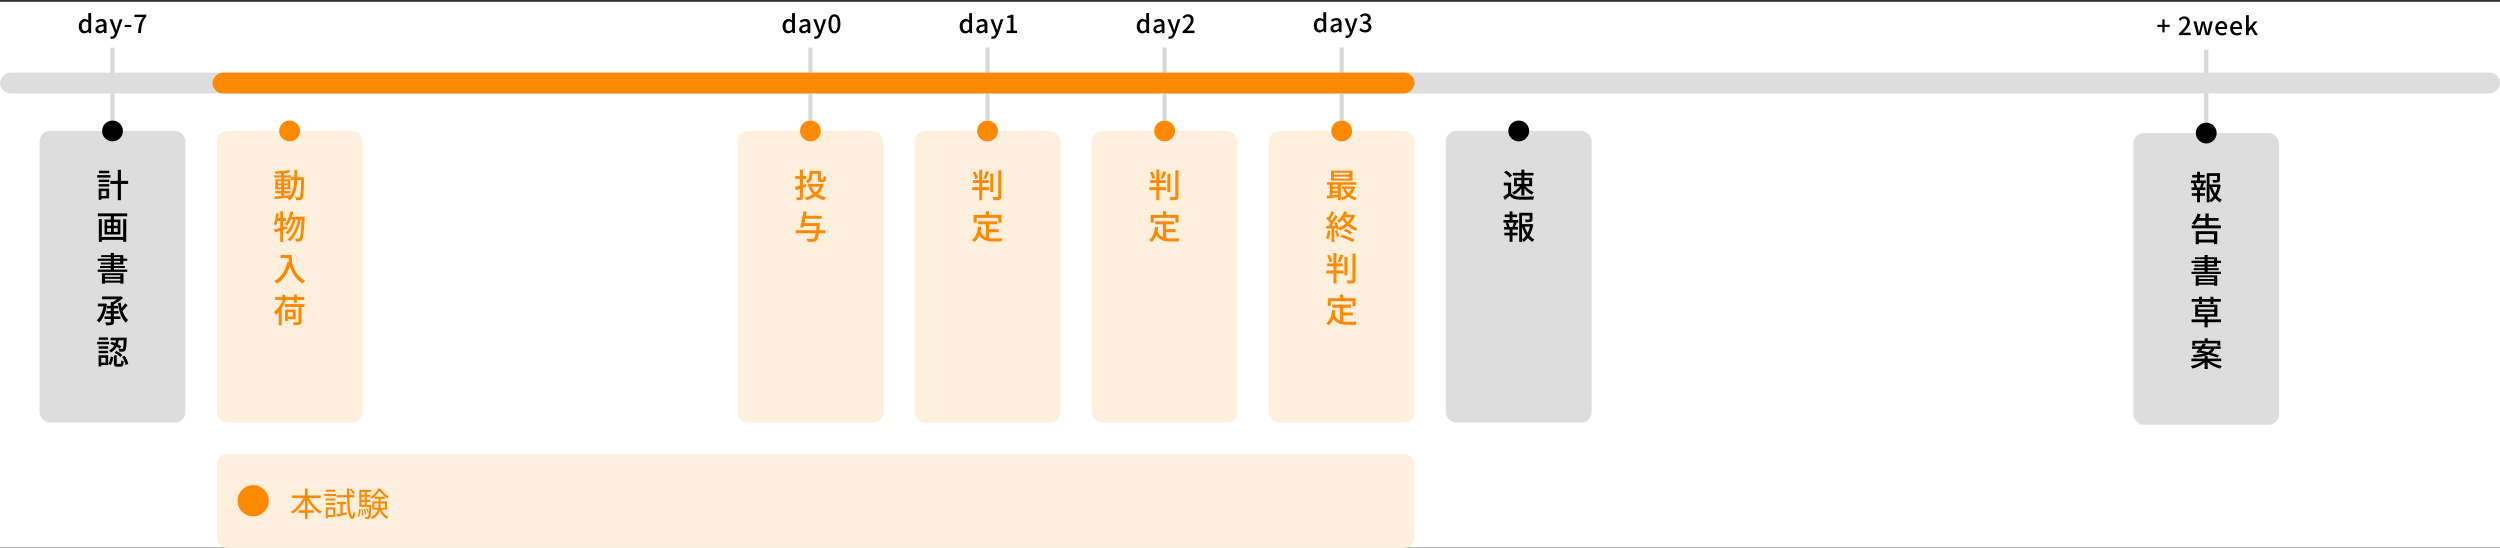 <svg width="1200" height="263" viewBox="0 0 1200 263" fill="none" xmlns="http://www.w3.org/2000/svg">
<rect x="0" y="0" width="1200" height="263" fill="#333333" stroke="none"/>
<rect x="0" y="0.862" width="1200" height="262" fill="white"/>
<rect x="104" y="218" width="575" height="45" rx="5" fill="#FFF0DE"/>
<path d="M153.944 239.014H148.344C149.672 241.75 151.976 244.294 154.488 245.51C154.2 245.75 153.784 246.214 153.608 246.55C151.192 245.222 149.048 242.79 147.608 240.022V244.918H150.648V246.102H147.608V249.078H146.376V246.102H143.256V244.918H146.376V240.022C144.904 242.79 142.744 245.206 140.392 246.566C140.216 246.278 139.816 245.83 139.544 245.606C141.976 244.342 144.296 241.75 145.64 239.014H140.088V237.83H146.376V234.486H147.608V237.83H153.944V239.014ZM170.36 236.63L169.496 237.142C169.176 236.55 168.488 235.654 167.88 235.03L168.712 234.598C169.336 235.19 170.04 236.054 170.36 236.63ZM160.84 235.03V235.99H156.456V235.03H160.84ZM159.88 244.518H157.368V247.206H159.88V244.518ZM160.904 243.542V248.166H157.368V248.902H156.36V243.542H160.904ZM156.376 242.358V241.398H160.92V242.358H156.376ZM156.376 240.23V239.286H160.92V240.23H156.376ZM155.672 238.102V237.126H161.304V238.102H155.672ZM164.472 246.326L166.488 245.91L166.552 246.902C164.84 247.318 163.032 247.718 161.656 248.038L161.384 246.95C161.944 246.838 162.632 246.71 163.384 246.55V241.99H161.688V240.966H166.104V241.99H164.472V246.326ZM170.168 238.726H167.688C167.784 244.038 168.232 247.558 169.176 247.622C169.432 247.638 169.608 246.822 169.672 245.526C169.88 245.782 170.376 246.086 170.552 246.198C170.264 248.518 169.688 249.11 169.16 249.094C167.208 249.03 166.728 245.03 166.584 238.726H161.56V237.654H166.552C166.536 236.646 166.536 235.59 166.52 234.486H167.672C167.656 235.59 167.656 236.646 167.672 237.654H170.168V238.726ZM181.576 234.486H182.648C183.608 236.054 185.16 237.574 186.6 238.342C186.392 238.614 186.136 239.03 185.976 239.35C184.552 238.454 183.032 236.95 182.168 235.558C181.4 236.918 179.96 238.502 178.392 239.494C178.264 239.222 178.008 238.79 177.8 238.566C179.368 237.638 180.888 235.974 181.576 234.486ZM172.216 248.198L171.544 247.814C172.104 247.03 172.296 245.622 172.344 244.278L173.096 244.422C173.016 245.83 172.84 247.35 172.216 248.198ZM173.464 244.55L174.088 244.47C174.264 245.414 174.36 246.598 174.344 247.382L173.688 247.478C173.72 246.678 173.624 245.494 173.464 244.55ZM173.496 240.87V242.342H175.048V240.87H173.496ZM175.048 236.15H173.496V237.526H175.048V236.15ZM175.048 239.91V238.486H173.496V239.91H175.048ZM176.024 242.342H178.28C178.28 242.342 178.28 242.646 178.264 242.806C178.104 246.742 177.912 248.15 177.544 248.63C177.304 248.902 177.064 249.014 176.696 249.046C176.376 249.078 175.816 249.078 175.272 249.046C175.24 248.758 175.16 248.342 175 248.102C175.544 248.134 176.04 248.134 176.248 248.134C176.44 248.134 176.552 248.118 176.68 247.974C176.84 247.766 176.968 247.222 177.064 246.006L176.52 246.23C176.376 245.654 176.024 244.79 175.656 244.15L176.216 243.942C176.552 244.534 176.936 245.334 177.08 245.878C177.144 245.222 177.192 244.374 177.24 243.302H172.472V235.142H178.136V236.15H176.024V237.526H177.8V238.486H176.024V239.91H177.8V240.87H176.024V242.342ZM175.864 246.822L175.24 246.982C175.176 246.294 174.904 245.222 174.616 244.406L175.208 244.278C175.512 245.078 175.8 246.15 175.864 246.822ZM179.736 243.718H181.576C181.656 243.19 181.672 242.662 181.672 242.15V241.622H179.736V243.718ZM184.728 241.622H182.728V242.166C182.728 242.678 182.712 243.206 182.648 243.718H184.728V241.622ZM185.768 244.63H183.144C183.768 246.23 184.92 247.494 186.472 248.118C186.232 248.326 185.88 248.774 185.72 249.062C184.152 248.326 183 246.95 182.328 245.206C181.832 246.662 180.776 248.022 178.568 249.078C178.408 248.838 178.072 248.438 177.816 248.246C179.976 247.254 180.936 245.974 181.368 244.63H178.728V240.694H181.672V239.43H179.768V238.454H184.712V239.43H182.728V240.694H185.768V244.63Z" fill="#FF8900"/>
<circle cx="121.5" cy="240.362" r="7.5" fill="#FF8900"/>
<rect x="53.001" y="22.862" width="2" height="35" fill="#D9D9D9"/>
<path d="M40.544 16.018C38.888 16.018 37.82 14.758 37.82 12.574C37.82 10.426 39.176 9.094 40.652 9.094C41.408 9.094 41.888 9.382 42.428 9.838L42.368 8.746V6.298H43.748V15.862H42.62L42.5 15.118H42.464C41.972 15.622 41.288 16.018 40.544 16.018ZM40.868 14.878C41.42 14.878 41.888 14.626 42.368 14.074V10.846C41.876 10.402 41.408 10.246 40.916 10.246C39.992 10.246 39.248 11.122 39.248 12.55C39.248 14.05 39.836 14.878 40.868 14.878ZM47.742 16.018C46.602 16.018 45.798 15.274 45.798 14.11C45.798 12.694 46.998 11.962 49.746 11.662C49.734 10.894 49.459 10.222 48.486 10.222C47.791 10.222 47.142 10.534 46.578 10.894L46.062 9.958C46.746 9.526 47.67 9.094 48.727 9.094C50.37 9.094 51.127 10.138 51.127 11.89V15.862H49.998L49.879 15.106H49.843C49.242 15.622 48.535 16.018 47.742 16.018ZM48.163 14.926C48.739 14.926 49.206 14.65 49.746 14.158V12.538C47.791 12.778 47.13 13.27 47.13 14.014C47.13 14.662 47.575 14.926 48.163 14.926ZM58.773 9.262L56.349 16.258C55.833 17.674 55.137 18.622 53.745 18.622C53.409 18.622 53.145 18.574 52.917 18.49L53.181 17.41C53.301 17.446 53.493 17.506 53.661 17.506C54.381 17.506 54.801 16.978 55.041 16.27L55.173 15.814L52.557 9.262H53.973L55.197 12.658C55.389 13.246 55.593 13.906 55.797 14.518H55.857L56.373 12.658L57.429 9.262H58.773ZM59.852 12.982V11.962H63.02V12.982H59.852ZM66.253 15.862C66.409 12.634 66.973 10.57 68.677 8.194H64.525V7.03H70.213V7.87C68.137 10.462 67.813 12.406 67.669 15.862H66.253Z" fill="black"/>
<path d="M378.368 16.018C376.712 16.018 375.644 14.758 375.644 12.574C375.644 10.426 377 9.094 378.476 9.094C379.232 9.094 379.712 9.382 380.252 9.838L380.192 8.746V6.298H381.572V15.862H380.444L380.324 15.118H380.288C379.796 15.622 379.112 16.018 378.368 16.018ZM378.692 14.878C379.244 14.878 379.712 14.626 380.192 14.074V10.846C379.7 10.402 379.232 10.246 378.74 10.246C377.816 10.246 377.072 11.122 377.072 12.55C377.072 14.05 377.66 14.878 378.692 14.878ZM385.567 16.018C384.427 16.018 383.623 15.274 383.623 14.11C383.623 12.694 384.823 11.962 387.571 11.662C387.559 10.894 387.283 10.222 386.311 10.222C385.615 10.222 384.967 10.534 384.403 10.894L383.887 9.958C384.571 9.526 385.495 9.094 386.551 9.094C388.195 9.094 388.951 10.138 388.951 11.89V15.862H387.823L387.703 15.106H387.667C387.067 15.622 386.359 16.018 385.567 16.018ZM385.987 14.926C386.563 14.926 387.031 14.65 387.571 14.158V12.538C385.615 12.778 384.955 13.27 384.955 14.014C384.955 14.662 385.399 14.926 385.987 14.926ZM396.597 9.262L394.173 16.258C393.657 17.674 392.961 18.622 391.569 18.622C391.233 18.622 390.969 18.574 390.741 18.49L391.005 17.41C391.125 17.446 391.317 17.506 391.485 17.506C392.205 17.506 392.625 16.978 392.865 16.27L392.997 15.814L390.381 9.262H391.797L393.021 12.658C393.213 13.246 393.417 13.906 393.621 14.518H393.681L394.197 12.658L395.253 9.262H396.597ZM400.533 16.018C398.793 16.018 397.677 14.482 397.677 11.41C397.677 8.35 398.793 6.862 400.533 6.862C402.261 6.862 403.389 8.362 403.389 11.41C403.389 14.482 402.261 16.018 400.533 16.018ZM400.533 14.926C401.433 14.926 402.069 13.966 402.069 11.41C402.069 8.878 401.433 7.954 400.533 7.954C399.633 7.954 398.997 8.878 398.997 11.41C398.997 13.966 399.633 14.926 400.533 14.926Z" fill="black"/>
<rect x="104" y="62.862" width="70" height="140" rx="5" fill="#FFF0DE"/>
<circle cx="139" cy="62.862" r="5" fill="#FF8900"/>
<path d="M136.376 92.814V93.902C137.368 93.806 138.392 93.71 139.4 93.598C140.712 91.79 141.112 89.374 141.24 86.462H139.544V85.262H136.376V86.094H139.352V90.91H136.376V91.726H139.384V92.814H136.376ZM133.368 89.934H135.016V88.958H133.368V89.934ZM138.088 88.958H136.376V89.934H138.088V88.958ZM136.376 88.046H138.088V87.07H136.376V88.046ZM133.368 87.07V88.046H135.016V87.07H133.368ZM142.696 85.086H146.008C146.008 85.086 145.992 85.598 145.992 85.774C145.816 92.382 145.672 94.654 145.16 95.342C144.856 95.822 144.52 95.95 144.024 96.03C143.544 96.094 142.808 96.094 142.056 96.046C142.024 95.646 141.864 95.038 141.64 94.638C142.376 94.702 143.032 94.702 143.32 94.702C143.592 94.702 143.736 94.654 143.896 94.446C144.248 93.998 144.408 91.966 144.536 86.462H142.648C142.44 90.718 141.72 94.11 138.968 96.222C138.744 95.886 138.248 95.358 137.896 95.118C137.992 95.054 138.088 94.974 138.184 94.894C135.88 95.166 133.576 95.406 131.864 95.566L131.672 94.302C132.6 94.238 133.752 94.142 135.016 94.03V92.814H132.104V91.726H135.016V90.91H132.152V86.094H135.016V85.262H131.72V84.158H135.016V83.262C134.04 83.342 133.064 83.39 132.168 83.422C132.12 83.118 131.96 82.638 131.816 82.35C134.184 82.222 137.016 81.934 138.68 81.566L139.384 82.686C138.536 82.862 137.48 83.022 136.376 83.134V84.158H139.608V85.086H141.288C141.304 83.998 141.304 82.862 141.304 81.662H142.728C142.728 82.846 142.712 83.998 142.696 85.086ZM137.56 108.478L137.752 109.79C137.128 109.998 136.504 110.19 135.88 110.382V116.11H134.504V110.814L131.992 111.582L131.608 110.158C132.408 109.95 133.416 109.678 134.504 109.374V106.014H133.224C133.032 106.862 132.808 107.63 132.568 108.238C132.328 108.046 131.784 107.726 131.48 107.566C132.04 106.27 132.328 104.254 132.488 102.35L133.752 102.558C133.672 103.246 133.592 103.934 133.48 104.606H134.504V101.438H135.88V104.606H137.368V106.014H135.88V108.958L137.56 108.478ZM140.12 104.014H146.232C146.232 104.014 146.232 104.526 146.216 104.718C145.864 111.902 145.56 114.43 144.936 115.214C144.6 115.694 144.28 115.838 143.768 115.918C143.336 115.998 142.664 115.982 141.96 115.95C141.944 115.518 141.784 114.91 141.544 114.494C142.216 114.558 142.808 114.558 143.112 114.558C143.368 114.558 143.528 114.494 143.688 114.27C144.152 113.742 144.488 111.47 144.776 105.39H144.328C143.512 109.518 141.8 113.726 139.208 115.806C138.92 115.534 138.392 115.15 137.976 114.926C140.552 113.086 142.232 109.262 143.032 105.39H141.96C141.256 108.078 139.864 111.006 138.168 112.51C137.896 112.238 137.416 111.87 137.016 111.662C138.664 110.382 139.976 107.854 140.712 105.39H139.576C139.08 106.542 138.504 107.55 137.848 108.334C137.608 108.126 137.016 107.678 136.696 107.486C137.992 106.078 138.904 103.806 139.432 101.438L140.776 101.694C140.6 102.494 140.36 103.278 140.12 104.014ZM134.696 122.366H139.976C139.976 125.262 140.344 131.198 146.44 134.798C146.104 135.054 145.496 135.694 145.24 136.062C141.608 133.87 139.896 130.606 139.112 127.662C137.928 131.518 135.928 134.318 132.968 136.094C132.68 135.79 131.992 135.166 131.592 134.894C135.032 133.118 136.968 129.966 137.896 125.63L138.712 125.774C138.6 125.102 138.536 124.446 138.504 123.87H134.696V122.366ZM135.512 145.31V143.966H132.04V142.606H135.512V141.438H136.968V142.606H141.016V141.438H142.488V142.606H146.056V143.966H142.488V145.31H141.016V143.966H136.968V145.31H135.512ZM135.08 145.214L136.488 145.662C136.136 146.446 135.688 147.214 135.208 147.966V156.126H133.768V149.838C133.352 150.334 132.888 150.766 132.456 151.15C132.28 150.83 131.8 150.11 131.512 149.774C132.92 148.686 134.28 147.006 135.08 145.214ZM140.552 149.854H138.168V151.966H140.552V149.854ZM141.912 153.198H138.168V154.126H136.792V148.638H141.912V153.198ZM146.152 145.966V147.358H144.728V154.366C144.728 155.198 144.536 155.598 143.944 155.806C143.352 156.03 142.424 156.046 141.064 156.046C140.984 155.662 140.76 155.038 140.536 154.654C141.56 154.702 142.584 154.702 142.856 154.686C143.16 154.67 143.256 154.606 143.256 154.35V147.358H136.68V145.966H146.152Z" fill="#FF8900"/>
<rect x="388" y="22.862" width="2" height="35" fill="#D9D9D9"/>
<rect x="354" y="62.862" width="70" height="140" rx="5" fill="#FFF0DE"/>
<circle cx="389" cy="62.862" r="5" fill="#FF8900"/>
<path d="M389.96 83.422V83.678C389.96 85.134 389.544 86.926 387.752 88.078C387.576 87.774 387.032 87.214 386.76 87.006C388.328 86.03 388.568 84.734 388.568 83.646V82.046H393.976V85.71C393.976 86.094 394.008 86.142 394.248 86.142H394.936C395.208 86.142 395.272 85.918 395.304 84.382C395.592 84.622 396.152 84.83 396.536 84.926C396.424 86.862 396.072 87.374 395.096 87.374H394.008C392.856 87.374 392.536 87.022 392.536 85.726V83.422H389.96ZM386.888 88.334L387.048 89.63C386.504 89.822 385.944 90.014 385.4 90.19V94.446C385.4 95.214 385.24 95.614 384.76 95.854C384.312 96.062 383.624 96.11 382.52 96.094C382.472 95.726 382.296 95.118 382.104 94.734C382.776 94.766 383.432 94.766 383.64 94.75C383.848 94.75 383.928 94.686 383.928 94.446V90.686C383.24 90.91 382.568 91.134 381.976 91.31L381.544 89.774C382.184 89.63 383.016 89.406 383.928 89.15V85.854H381.752V84.478H383.928V81.438H385.4V84.478H387.08V85.854H385.4V88.75L386.888 88.334ZM393.464 89.614H389.512C389.976 90.638 390.632 91.534 391.448 92.302C392.296 91.566 392.984 90.67 393.464 89.614ZM394.44 88.19L395.416 88.59C394.84 90.526 393.88 92.03 392.632 93.214C393.736 93.934 395.048 94.462 396.568 94.766C396.248 95.102 395.8 95.71 395.592 96.11C393.96 95.71 392.568 95.07 391.4 94.206C390.12 95.086 388.632 95.726 387.016 96.142C386.856 95.742 386.504 95.118 386.232 94.782C387.704 94.478 389.08 93.95 390.264 93.198C389.384 92.286 388.664 91.198 388.12 89.934L389.16 89.614H387.656V88.254H394.168L394.44 88.19ZM396.136 110.526V111.966H393.064C392.76 113.95 392.424 114.958 391.944 115.438C391.512 115.902 391.08 116.03 390.408 116.094C389.832 116.142 388.728 116.126 387.64 116.046C387.608 115.63 387.4 114.99 387.096 114.574C388.264 114.686 389.384 114.686 389.848 114.686C390.216 114.686 390.44 114.67 390.664 114.478C391 114.19 391.288 113.422 391.528 111.966H381.896V110.526H391.752C391.816 109.918 391.896 109.246 391.96 108.478H385.816L385.624 109.246L384.072 109.102C384.616 107.15 385.304 103.854 385.688 101.406L387.24 101.566C387.128 102.206 387 102.894 386.856 103.582H394.44V105.006H386.584C386.424 105.726 386.28 106.43 386.136 107.102H393.592C393.592 107.102 393.56 107.566 393.528 107.79C393.432 108.83 393.352 109.726 393.256 110.526H396.136Z" fill="#FF8900"/>
<path d="M463.368 16.018C461.712 16.018 460.644 14.758 460.644 12.574C460.644 10.426 462 9.094 463.476 9.094C464.232 9.094 464.712 9.382 465.252 9.838L465.192 8.746V6.298H466.572V15.862H465.444L465.324 15.118H465.288C464.796 15.622 464.112 16.018 463.368 16.018ZM463.692 14.878C464.244 14.878 464.712 14.626 465.192 14.074V10.846C464.7 10.402 464.232 10.246 463.74 10.246C462.816 10.246 462.072 11.122 462.072 12.55C462.072 14.05 462.66 14.878 463.692 14.878ZM470.567 16.018C469.427 16.018 468.623 15.274 468.623 14.11C468.623 12.694 469.823 11.962 472.571 11.662C472.559 10.894 472.283 10.222 471.311 10.222C470.615 10.222 469.967 10.534 469.403 10.894L468.887 9.958C469.571 9.526 470.495 9.094 471.551 9.094C473.195 9.094 473.951 10.138 473.951 11.89V15.862H472.823L472.703 15.106H472.667C472.067 15.622 471.359 16.018 470.567 16.018ZM470.987 14.926C471.563 14.926 472.031 14.65 472.571 14.158V12.538C470.615 12.778 469.955 13.27 469.955 14.014C469.955 14.662 470.399 14.926 470.987 14.926ZM481.597 9.262L479.173 16.258C478.657 17.674 477.961 18.622 476.569 18.622C476.233 18.622 475.969 18.574 475.741 18.49L476.005 17.41C476.125 17.446 476.317 17.506 476.485 17.506C477.205 17.506 477.625 16.978 477.865 16.27L477.997 15.814L475.381 9.262H476.797L478.021 12.658C478.213 13.246 478.417 13.906 478.621 14.518H478.681L479.197 12.658L480.253 9.262H481.597ZM483.145 15.862V14.722H485.077V8.578H483.493V7.702C484.321 7.546 484.909 7.342 485.413 7.03H486.457V14.722H488.185V15.862H483.145Z" fill="black"/>
<rect x="473" y="22.862" width="2" height="35" fill="#D9D9D9"/>
<rect x="439" y="62.862" width="70" height="140" rx="5" fill="#FFF0DE"/>
<circle cx="474" cy="62.862" r="5" fill="#FF8900"/>
<path d="M473.296 82.19L474.752 82.574C474.272 83.742 473.68 85.07 473.2 85.934L472.032 85.582C472.48 84.686 473.024 83.23 473.296 82.19ZM469.424 85.502L468.112 85.934C467.968 85.054 467.488 83.694 467.024 82.686L468.24 82.302C468.752 83.326 469.232 84.638 469.424 85.502ZM471.472 87.854V89.854H474.8V91.262H471.472V96.11H470.032V91.262H466.64V89.854H470.032V87.854H467.056V86.462H470.032V81.438H471.472V86.462H474.464V87.854H471.472ZM476.768 83.358V92.19H475.328V83.358H476.768ZM479.152 81.758H480.64V94.238C480.64 95.166 480.416 95.598 479.856 95.87C479.264 96.094 478.304 96.142 476.848 96.126C476.768 95.726 476.544 95.038 476.32 94.606C477.408 94.654 478.416 94.638 478.736 94.638C479.04 94.622 479.152 94.526 479.152 94.238V81.758ZM468.784 104.574V106.846H467.328V103.166H473.184V101.454H474.768V103.166H480.688V106.846H479.168V104.574H468.784ZM474.752 111.422V114.302C475.456 114.398 476.208 114.446 477.008 114.446C477.696 114.446 480.384 114.446 481.296 114.414C481.056 114.766 480.8 115.486 480.736 115.918H476.928C473.792 115.918 471.488 115.39 470.032 112.878C469.504 114.238 468.768 115.358 467.776 116.206C467.536 115.934 466.912 115.422 466.544 115.182C468.304 113.87 469.12 111.63 469.456 108.83L470.992 108.974C470.896 109.71 470.768 110.414 470.608 111.07C471.168 112.558 472.064 113.406 473.216 113.886V107.678H469.52V106.254H478.528V107.678H474.752V110.03H479.328V111.422H474.752Z" fill="#FF8900"/>
<path d="M548.368 16.018C546.712 16.018 545.644 14.758 545.644 12.574C545.644 10.426 547 9.094 548.476 9.094C549.232 9.094 549.712 9.382 550.252 9.838L550.192 8.746V6.298H551.572V15.862H550.444L550.324 15.118H550.288C549.796 15.622 549.112 16.018 548.368 16.018ZM548.692 14.878C549.244 14.878 549.712 14.626 550.192 14.074V10.846C549.7 10.402 549.232 10.246 548.74 10.246C547.816 10.246 547.072 11.122 547.072 12.55C547.072 14.05 547.66 14.878 548.692 14.878ZM555.567 16.018C554.427 16.018 553.623 15.274 553.623 14.11C553.623 12.694 554.823 11.962 557.571 11.662C557.559 10.894 557.283 10.222 556.311 10.222C555.615 10.222 554.967 10.534 554.403 10.894L553.887 9.958C554.571 9.526 555.495 9.094 556.551 9.094C558.195 9.094 558.951 10.138 558.951 11.89V15.862H557.823L557.703 15.106H557.667C557.067 15.622 556.359 16.018 555.567 16.018ZM555.987 14.926C556.563 14.926 557.031 14.65 557.571 14.158V12.538C555.615 12.778 554.955 13.27 554.955 14.014C554.955 14.662 555.399 14.926 555.987 14.926ZM566.597 9.262L564.173 16.258C563.657 17.674 562.961 18.622 561.569 18.622C561.233 18.622 560.969 18.574 560.741 18.49L561.005 17.41C561.125 17.446 561.317 17.506 561.485 17.506C562.205 17.506 562.625 16.978 562.865 16.27L562.997 15.814L560.381 9.262H561.797L563.021 12.658C563.213 13.246 563.417 13.906 563.621 14.518H563.681L564.197 12.658L565.253 9.262H566.597ZM567.641 15.862V15.058C570.245 12.754 571.589 11.038 571.589 9.586C571.589 8.626 571.073 7.966 570.089 7.966C569.393 7.966 568.817 8.41 568.349 8.95L567.569 8.182C568.325 7.366 569.105 6.862 570.257 6.862C571.877 6.862 572.921 7.918 572.921 9.514C572.921 11.218 571.565 12.982 569.693 14.77C570.149 14.722 570.701 14.686 571.133 14.686H573.341V15.862H567.641Z" fill="black"/>
<rect x="558" y="22.862" width="2" height="35" fill="#D9D9D9"/>
<rect x="524" y="62.862" width="70" height="140" rx="5" fill="#FFF0DE"/>
<circle cx="559" cy="62.862" r="5" fill="#FF8900"/>
<path d="M558.296 82.19L559.752 82.574C559.272 83.742 558.68 85.07 558.2 85.934L557.032 85.582C557.48 84.686 558.024 83.23 558.296 82.19ZM554.424 85.502L553.112 85.934C552.968 85.054 552.488 83.694 552.024 82.686L553.24 82.302C553.752 83.326 554.232 84.638 554.424 85.502ZM556.472 87.854V89.854H559.8V91.262H556.472V96.11H555.032V91.262H551.64V89.854H555.032V87.854H552.056V86.462H555.032V81.438H556.472V86.462H559.464V87.854H556.472ZM561.768 83.358V92.19H560.328V83.358H561.768ZM564.152 81.758H565.64V94.238C565.64 95.166 565.416 95.598 564.856 95.87C564.264 96.094 563.304 96.142 561.848 96.126C561.768 95.726 561.544 95.038 561.32 94.606C562.408 94.654 563.416 94.638 563.736 94.638C564.04 94.622 564.152 94.526 564.152 94.238V81.758ZM553.784 104.574V106.846H552.328V103.166H558.184V101.454H559.768V103.166H565.688V106.846H564.168V104.574H553.784ZM559.752 111.422V114.302C560.456 114.398 561.208 114.446 562.008 114.446C562.696 114.446 565.384 114.446 566.296 114.414C566.056 114.766 565.8 115.486 565.736 115.918H561.928C558.792 115.918 556.488 115.39 555.032 112.878C554.504 114.238 553.768 115.358 552.776 116.206C552.536 115.934 551.912 115.422 551.544 115.182C553.304 113.87 554.12 111.63 554.456 108.83L555.992 108.974C555.896 109.71 555.768 110.414 555.608 111.07C556.168 112.558 557.064 113.406 558.216 113.886V107.678H554.52V106.254H563.528V107.678H559.752V110.03H564.328V111.422H559.752Z" fill="#FF8900"/>
<path d="M633.368 15.587C631.712 15.587 630.644 14.327 630.644 12.143C630.644 9.995 632 8.663 633.476 8.663C634.232 8.663 634.712 8.951 635.252 9.407L635.192 8.315V5.867H636.572V15.431H635.444L635.324 14.687H635.288C634.796 15.191 634.112 15.587 633.368 15.587ZM633.692 14.447C634.244 14.447 634.712 14.195 635.192 13.643V10.415C634.7 9.971 634.232 9.815 633.74 9.815C632.816 9.815 632.072 10.691 632.072 12.119C632.072 13.619 632.66 14.447 633.692 14.447ZM640.567 15.587C639.427 15.587 638.623 14.843 638.623 13.679C638.623 12.263 639.823 11.531 642.571 11.231C642.559 10.463 642.283 9.791 641.311 9.791C640.615 9.791 639.967 10.103 639.403 10.463L638.887 9.527C639.571 9.095 640.495 8.663 641.551 8.663C643.195 8.663 643.951 9.707 643.951 11.459V15.431H642.823L642.703 14.675H642.667C642.067 15.191 641.359 15.587 640.567 15.587ZM640.987 14.495C641.563 14.495 642.031 14.219 642.571 13.727V12.107C640.615 12.347 639.955 12.839 639.955 13.583C639.955 14.231 640.399 14.495 640.987 14.495ZM651.597 8.831L649.173 15.827C648.657 17.243 647.961 18.191 646.569 18.191C646.233 18.191 645.969 18.143 645.741 18.059L646.005 16.979C646.125 17.015 646.317 17.075 646.485 17.075C647.205 17.075 647.625 16.547 647.865 15.839L647.997 15.383L645.381 8.831H646.797L648.021 12.227C648.213 12.815 648.417 13.475 648.621 14.087H648.681L649.197 12.227L650.253 8.831H651.597ZM655.328 15.587C653.936 15.587 653.036 15.035 652.448 14.375L653.12 13.487C653.636 14.015 654.296 14.459 655.208 14.459C656.204 14.459 656.888 13.907 656.888 12.995C656.888 12.011 656.264 11.375 654.272 11.375V10.355C656.012 10.355 656.588 9.695 656.588 8.807C656.588 8.027 656.072 7.535 655.232 7.523C654.548 7.535 653.972 7.871 653.468 8.363L652.748 7.499C653.444 6.875 654.26 6.431 655.28 6.431C656.864 6.431 657.98 7.247 657.98 8.711C657.98 9.731 657.392 10.439 656.456 10.787V10.847C657.476 11.099 658.28 11.867 658.28 13.055C658.28 14.651 656.948 15.587 655.328 15.587Z" fill="black"/>
<rect x="643" y="22.862" width="2" height="35" fill="#D9D9D9"/>
<rect x="609" y="62.862" width="70" height="140" rx="5" fill="#FFF0DE"/>
<circle cx="644" cy="62.862" r="5" fill="#FF8900"/>
<path d="M647.712 83.854V82.942H640.288V83.854H647.712ZM647.712 85.726V84.798H640.288V85.726H647.712ZM649.2 81.934V86.718H638.864V81.934H649.2ZM648.72 90.67H645.92C646.24 91.406 646.704 92.094 647.264 92.686C647.856 92.094 648.352 91.422 648.72 90.67ZM639.664 93.694L642.176 93.454V92.654H639.664V93.694ZM639.664 90.638V91.582H642.176V90.638H639.664ZM642.176 88.686H639.664V89.582H642.176V88.686ZM649.616 89.47L650.528 89.822C650.064 91.342 649.28 92.59 648.304 93.582C649.168 94.206 650.208 94.67 651.36 94.958C651.056 95.214 650.656 95.758 650.48 96.11C649.264 95.758 648.192 95.198 647.296 94.462C646.4 95.15 645.392 95.678 644.336 96.062C644.192 95.742 643.872 95.262 643.6 94.974V96.11H642.176V94.686C640.288 94.894 638.4 95.102 636.944 95.246L636.832 93.95C637.264 93.918 637.76 93.87 638.288 93.822V88.686H636.976V87.47H650.992V88.686H643.6V94.862C644.544 94.574 645.472 94.11 646.288 93.518C645.632 92.766 645.088 91.886 644.672 90.91L645.536 90.67H644.096V89.518H649.36L649.616 89.47ZM637.376 110.59L638.64 110.814C638.432 112.318 638.064 113.87 637.568 114.894C637.328 114.718 636.736 114.446 636.432 114.334C636.912 113.374 637.216 111.966 637.376 110.59ZM640.736 110.814L641.808 110.462C642.208 111.374 642.64 112.574 642.816 113.358L641.68 113.742C641.52 112.958 641.136 111.742 640.736 110.814ZM643.264 113.694L644.128 112.654C646.208 113.214 648.752 114.27 650.208 115.07L649.328 116.222C647.936 115.374 645.36 114.302 643.264 113.694ZM644.976 110.766L645.856 109.838C646.96 110.286 648.336 111.038 649.088 111.582L648.224 112.622C647.488 112.03 646.096 111.214 644.976 110.766ZM645.248 104.318L645.216 104.35C645.648 105.118 646.208 105.854 646.848 106.526C647.504 105.854 648.08 105.118 648.512 104.318H645.248ZM649.536 102.974L650.448 103.486C649.84 105.006 648.928 106.334 647.856 107.454C648.96 108.382 650.24 109.134 651.584 109.614C651.264 109.886 650.832 110.43 650.624 110.814C649.264 110.254 647.984 109.422 646.848 108.382C645.712 109.358 644.448 110.11 643.168 110.654C643.056 110.446 642.848 110.158 642.64 109.886L641.712 110.318C641.664 110.078 641.584 109.79 641.472 109.502L640.432 109.566V116.142H639.104V109.646C638.224 109.694 637.408 109.742 636.688 109.79L636.56 108.478L637.68 108.446C637.968 108.062 638.288 107.63 638.592 107.182C638.096 106.462 637.312 105.598 636.608 104.942L637.328 103.966C637.472 104.078 637.616 104.206 637.76 104.334C638.256 103.454 638.784 102.302 639.072 101.438L640.384 101.95C639.824 103.022 639.152 104.254 638.576 105.134C638.864 105.438 639.136 105.742 639.344 106.014C639.92 105.07 640.464 104.094 640.864 103.278L642.096 103.838C641.2 105.294 640.048 107.038 639.008 108.382C639.648 108.366 640.32 108.334 641.008 108.286C640.8 107.838 640.576 107.39 640.352 106.99L641.36 106.574C641.888 107.438 642.4 108.494 642.656 109.326C643.808 108.846 644.896 108.19 645.872 107.406C645.328 106.782 644.832 106.126 644.4 105.422C643.936 105.966 643.408 106.494 642.832 106.974C642.624 106.654 642.144 106.206 641.824 106.014C643.536 104.686 644.672 102.894 645.248 101.438L646.72 101.678C646.528 102.126 646.304 102.574 646.048 103.022H649.28L649.536 102.974ZM643.296 122.19L644.752 122.574C644.272 123.742 643.68 125.07 643.2 125.934L642.032 125.582C642.48 124.686 643.024 123.23 643.296 122.19ZM639.424 125.502L638.112 125.934C637.968 125.054 637.488 123.694 637.024 122.686L638.24 122.302C638.752 123.326 639.232 124.638 639.424 125.502ZM641.472 127.854V129.854H644.8V131.262H641.472V136.11H640.032V131.262H636.64V129.854H640.032V127.854H637.056V126.462H640.032V121.438H641.472V126.462H644.464V127.854H641.472ZM646.768 123.358V132.19H645.328V123.358H646.768ZM649.152 121.758H650.64V134.238C650.64 135.166 650.416 135.598 649.856 135.87C649.264 136.094 648.304 136.142 646.848 136.126C646.768 135.726 646.544 135.038 646.32 134.606C647.408 134.654 648.416 134.638 648.736 134.638C649.04 134.622 649.152 134.526 649.152 134.238V121.758ZM638.784 144.574V146.846H637.328V143.166H643.184V141.454H644.768V143.166H650.688V146.846H649.168V144.574H638.784ZM644.752 151.422V154.302C645.456 154.398 646.208 154.446 647.008 154.446C647.696 154.446 650.384 154.446 651.296 154.414C651.056 154.766 650.8 155.486 650.736 155.918H646.928C643.792 155.918 641.488 155.39 640.032 152.878C639.504 154.238 638.768 155.358 637.776 156.206C637.536 155.934 636.912 155.422 636.544 155.182C638.304 153.87 639.12 151.63 639.456 148.83L640.992 148.974C640.896 149.71 640.768 150.414 640.608 151.07C641.168 152.558 642.064 153.406 643.216 153.886V147.678H639.52V146.254H648.528V147.678H644.752V150.03H649.328V151.422H644.752Z" fill="#FF8900"/>
<rect x="19" y="62.862" width="70" height="140" rx="5" fill="#DDDDDD"/>
<circle cx="54.001" cy="62.862" r="5" fill="black"/>
<path d="M52.432 81.966V83.134H47.489V81.966H52.432ZM53.025 84.078V85.262H46.641V84.078H53.025ZM51.041 91.742H48.672V94.046H51.041V91.742ZM52.368 90.542V95.246H48.672V95.918H47.361V90.542H52.368ZM47.392 89.55V88.382H52.416V89.55H47.392ZM47.392 87.406V86.254H52.416V87.406H47.392ZM61.505 86.814V88.286H58.048V96.11H56.544V88.286H52.977V86.814H56.544V81.486H58.048V86.814H61.505ZM59.136 113.742V105.182H60.593V116.078H59.136V115.15H48.897V116.11H47.441V105.182H48.897V113.742H59.136ZM56.48 108.366V106.622H54.593V108.366H56.48ZM56.48 111.31V109.55H54.593V111.31H56.48ZM51.425 109.55V111.31H53.297V109.55H51.425ZM51.425 106.622V108.366H53.297V106.622H51.425ZM46.944 102.446H61.056V103.822H54.688V105.39H57.776V112.542H50.176V105.39H53.2V103.822H46.944V102.446ZM57.761 132.11H50.385V132.91H57.761V132.11ZM50.385 134.686H57.761V133.838H50.385V134.686ZM48.928 136.158V131.15H59.264V136.142H57.761V135.678H50.385V136.158H48.928ZM54.688 125.23V126.014H57.712V125.23H54.688ZM54.688 123.39V124.158H57.712V123.39H54.688ZM54.688 129.422H61.089V130.494H46.913V129.422H53.184V128.654H48.017V127.694H53.184V126.958H48.401V126.014H53.184V125.23H46.928V124.158H53.184V123.39H48.593V122.478H53.184V121.39H54.688V122.478H59.184V124.158H61.072V125.23H59.184V126.958H54.688V127.694H59.968V128.654H54.688V129.422ZM50.465 145.662L51.361 145.998C50.785 150.014 49.377 153.166 47.569 154.846C47.328 154.51 46.785 153.934 46.465 153.726C48.001 152.366 49.169 149.982 49.728 147.07H46.977V145.726H50.176L50.465 145.662ZM54.672 150.526V151.886H57.792V153.134H54.672V154.43C54.672 155.278 54.465 155.678 53.873 155.902C53.281 156.126 52.337 156.158 50.992 156.158C50.913 155.758 50.657 155.134 50.449 154.734C51.456 154.782 52.496 154.782 52.8 154.766C53.089 154.75 53.184 154.67 53.184 154.398V153.134H50.176V151.886H53.184V150.526H51.025V149.326H53.184V148.03H51.377V146.814H53.184V144.974H54.129C54.849 144.606 55.584 144.142 56.193 143.662H48.992V142.302H57.728L58.065 142.222L59.072 142.974C57.937 144.126 56.288 145.31 54.672 146.078V146.814H56.657V148.03H54.672V149.326H56.944V150.526H54.672ZM60.096 145.598L61.297 146.526C60.529 147.406 59.6 148.446 58.816 149.214C59.425 151.07 60.304 152.638 61.52 153.598C61.169 153.87 60.657 154.446 60.416 154.878C58.257 152.958 57.184 149.502 56.593 145.486L57.92 145.262C58.048 146.126 58.209 146.974 58.401 147.79C59.025 147.07 59.681 146.254 60.096 145.598ZM52.913 165.054L53.617 164.03C54.176 164.206 54.752 164.43 55.344 164.686C55.472 164.254 55.569 163.806 55.648 163.358H53.089V162.078H60.833C60.833 162.078 60.833 162.494 60.816 162.67C60.657 166.366 60.513 167.79 60.096 168.27C59.825 168.622 59.536 168.75 59.089 168.798C58.721 168.846 58.017 168.846 57.297 168.814C57.281 168.398 57.136 167.822 56.913 167.454C57.569 167.518 58.16 167.518 58.401 167.518C58.641 167.534 58.785 167.502 58.913 167.342C59.12 167.07 59.281 166.046 59.392 163.358H56.992C56.897 163.998 56.752 164.638 56.544 165.246C57.2 165.566 57.792 165.902 58.224 166.19L57.505 167.342C57.12 167.054 56.608 166.75 56.048 166.446C55.472 167.534 54.593 168.51 53.217 169.214C53.056 168.878 52.672 168.382 52.352 168.142C53.584 167.582 54.352 166.766 54.849 165.838C54.209 165.534 53.536 165.262 52.913 165.054ZM55.008 169.262L55.873 168.398C56.88 168.926 58.129 169.774 58.705 170.43L57.776 171.406C57.217 170.75 56.017 169.854 55.008 169.262ZM51.856 161.966V163.134H47.408V161.966H51.856ZM52.352 164.078V165.262H46.641V164.078H52.352ZM51.904 166.254V167.406H47.344V166.254H51.904ZM47.344 169.55V168.382H51.904V169.55H47.344ZM50.657 171.742H48.577V174.046H50.657V171.742ZM51.92 170.542V175.246H48.577V175.918H47.328V170.542H51.92ZM53.041 175.262L51.953 174.574C52.657 173.79 52.977 172.43 53.136 171.134L54.337 171.438C54.176 172.846 53.856 174.35 53.041 175.262ZM56.513 174.702H57.697C58.081 174.702 58.145 174.494 58.193 172.942C58.449 173.182 59.041 173.406 59.425 173.502C59.281 175.486 58.913 175.998 57.856 175.998H56.288C54.992 175.998 54.688 175.582 54.688 174.254V170.558H56.048V174.238C56.048 174.638 56.112 174.702 56.513 174.702ZM58.593 171.294L59.809 170.814C60.657 171.998 61.361 173.566 61.584 174.654L60.273 175.198C60.081 174.126 59.392 172.494 58.593 171.294Z" fill="black"/>
<rect x="1058" y="23.862" width="2" height="35" fill="#D9D9D9"/>
<path d="M1037.95 15.506V12.914H1035.52V11.906H1037.95V9.314H1039.01V11.906H1041.44V12.914H1039.01V15.506H1037.95ZM1045.85 16.862V16.058C1048.45 13.754 1049.79 12.038 1049.79 10.586C1049.79 9.626 1049.28 8.966 1048.29 8.966C1047.6 8.966 1047.02 9.41 1046.55 9.95L1045.77 9.182C1046.53 8.366 1047.31 7.862 1048.46 7.862C1050.08 7.862 1051.13 8.918 1051.13 10.514C1051.13 12.218 1049.77 13.982 1047.9 15.77C1048.35 15.722 1048.91 15.686 1049.34 15.686H1051.55V16.862H1045.85ZM1054.63 16.862L1052.85 10.262H1054.24L1055.11 13.838C1055.25 14.474 1055.35 15.086 1055.47 15.71H1055.52C1055.67 15.086 1055.8 14.462 1055.95 13.838L1056.88 10.262H1058.16L1059.11 13.838C1059.27 14.474 1059.4 15.086 1059.55 15.71H1059.6C1059.73 15.086 1059.84 14.474 1059.99 13.838L1060.84 10.262H1062.13L1060.43 16.862H1058.77L1057.93 13.598C1057.78 12.974 1057.66 12.374 1057.51 11.69H1057.45C1057.32 12.374 1057.2 12.986 1057.03 13.61L1056.23 16.862H1054.63ZM1066.54 17.018C1064.75 17.018 1063.33 15.746 1063.33 13.574C1063.33 11.426 1064.79 10.094 1066.34 10.094C1068.09 10.094 1069.03 11.354 1069.03 13.226C1069.03 13.49 1069 13.766 1068.97 13.922H1064.68C1064.79 15.182 1065.58 15.938 1066.72 15.938C1067.31 15.938 1067.81 15.758 1068.29 15.446L1068.77 16.322C1068.16 16.73 1067.41 17.018 1066.54 17.018ZM1064.67 12.974H1067.84C1067.84 11.834 1067.32 11.174 1066.36 11.174C1065.53 11.174 1064.8 11.81 1064.67 12.974ZM1073.69 17.018C1071.9 17.018 1070.47 15.746 1070.47 13.574C1070.47 11.426 1071.93 10.094 1073.48 10.094C1075.23 10.094 1076.17 11.354 1076.17 13.226C1076.17 13.49 1076.15 13.766 1076.11 13.922H1071.83C1071.93 15.182 1072.73 15.938 1073.87 15.938C1074.45 15.938 1074.96 15.758 1075.44 15.446L1075.92 16.322C1075.31 16.73 1074.55 17.018 1073.69 17.018ZM1071.81 12.974H1074.98C1074.98 11.834 1074.47 11.174 1073.51 11.174C1072.68 11.174 1071.95 11.81 1071.81 12.974ZM1078.08 16.862V7.298H1079.43V13.466H1079.46L1082.06 10.262H1083.58L1081.34 12.938L1083.83 16.862H1082.33L1080.54 13.874L1079.43 15.158V16.862H1078.08Z" fill="black"/>
<rect x="1024" y="63.862" width="70" height="140" rx="5" fill="#DDDDDD"/>
<circle cx="1059" cy="63.862" r="5" fill="black"/>
<path d="M1056.57 89.942L1056.02 89.798C1056.25 89.254 1056.54 88.454 1056.7 87.878H1053.93C1054.22 88.502 1054.49 89.286 1054.55 89.798L1054.02 89.942H1056.57ZM1055.99 85.222V86.614H1058.79V87.878H1057.3L1057.99 88.054C1057.72 88.726 1057.43 89.43 1057.18 89.942H1058.6V91.222H1055.99V92.726H1058.39V93.99H1055.99V97.078H1054.6V93.99H1052.09V92.726H1054.6V91.222H1051.94V89.942H1053.34C1053.26 89.398 1053.02 88.646 1052.73 88.054L1053.38 87.878H1051.67V86.614H1054.6V85.222H1052.25V83.974H1054.6V82.47H1055.99V83.974H1058.2V85.222H1055.99ZM1060.57 89.766V96.006C1061.3 95.494 1061.93 94.838 1062.47 94.086C1061.66 92.822 1061.03 91.35 1060.57 89.766ZM1064.38 89.766H1061.82C1062.17 90.854 1062.65 91.894 1063.24 92.838C1063.75 91.878 1064.12 90.838 1064.38 89.766ZM1065.05 88.486L1065.96 88.822C1065.64 90.726 1065.03 92.518 1064.15 94.038C1064.84 94.838 1065.64 95.494 1066.54 95.942C1066.22 96.214 1065.77 96.758 1065.54 97.126C1064.73 96.646 1063.99 96.006 1063.34 95.238C1062.78 95.974 1062.12 96.614 1061.38 97.142C1061.19 96.87 1060.87 96.518 1060.57 96.278V97.126H1059.22V83.142H1065.59V86.166C1065.59 86.854 1065.45 87.238 1064.89 87.446C1064.36 87.654 1063.54 87.654 1062.34 87.654C1062.28 87.27 1062.09 86.726 1061.9 86.374C1062.81 86.406 1063.66 86.406 1063.9 86.39C1064.14 86.374 1064.2 86.326 1064.2 86.15V84.454H1060.57V88.55H1064.81L1065.05 88.486ZM1062.73 112.358H1055.45V114.998H1062.73V112.358ZM1053.94 117.222V110.982H1064.28V117.19H1062.73V116.374H1055.45V117.222H1053.94ZM1060.17 108.198H1066.01V109.59H1052.04V108.198H1058.6V105.99H1054.89C1054.42 106.758 1053.94 107.43 1053.46 107.974C1053.14 107.766 1052.47 107.366 1052.1 107.174C1053.26 106.086 1054.26 104.294 1054.84 102.55L1056.33 102.902C1056.12 103.478 1055.88 104.07 1055.62 104.63H1058.6V102.454H1060.17V104.63H1064.9V105.99H1060.17V108.198ZM1062.76 133.11H1055.38V133.91H1062.76V133.11ZM1055.38 135.686H1062.76V134.838H1055.38V135.686ZM1053.93 137.158V132.15H1064.26V137.142H1062.76V136.678H1055.38V137.158H1053.93ZM1059.69 126.23V127.014H1062.71V126.23H1059.69ZM1059.69 124.39V125.158H1062.71V124.39H1059.69ZM1059.69 130.422H1066.09V131.494H1051.91V130.422H1058.18V129.654H1053.02V128.694H1058.18V127.958H1053.4V127.014H1058.18V126.23H1051.93V125.158H1058.18V124.39H1053.59V123.478H1058.18V122.39H1059.69V123.478H1064.18V125.158H1066.07V126.23H1064.18V127.958H1059.69V128.694H1064.97V129.654H1059.69V130.422ZM1055.53 145.942V144.822H1052.02V143.51H1055.53V142.438H1056.98V143.51H1061V142.438H1062.44V143.51H1066.01V144.822H1062.44V145.942H1061V144.822H1056.98V145.942H1055.53ZM1055.11 149.654V150.822H1062.84V149.654H1055.11ZM1055.11 147.398V148.55H1062.84V147.398H1055.11ZM1066.09 153.302V154.646H1059.69V157.11H1058.18V154.646H1051.96V153.302H1058.18V151.99H1053.69V146.23H1064.33V151.99H1059.69V153.302H1066.09ZM1053.69 164.822V165.926H1052.31V163.574H1058.25V162.438H1059.74V163.574H1065.75V165.926H1064.33V164.822H1053.69ZM1061.37 167.462H1057.19C1056.98 167.734 1056.76 168.006 1056.55 168.278C1057.58 168.47 1058.7 168.71 1059.82 168.982C1060.55 168.582 1061.02 168.07 1061.37 167.462ZM1055.53 169.526L1054.14 169.094C1054.55 168.646 1055.02 168.07 1055.51 167.462H1052.15V166.262H1056.44C1056.79 165.782 1057.14 165.318 1057.45 164.886L1058.84 165.286C1058.62 165.606 1058.38 165.926 1058.12 166.262H1065.91V167.462H1062.97C1062.62 168.23 1062.14 168.87 1061.45 169.414C1062.89 169.798 1064.2 170.214 1065.18 170.582L1064.28 171.622C1063.26 171.19 1061.7 170.71 1060.02 170.246C1058.47 170.918 1056.26 171.318 1053.05 171.542C1053 171.222 1052.74 170.678 1052.57 170.39C1054.92 170.246 1056.65 170.022 1057.94 169.702C1057.21 169.51 1056.49 169.35 1055.8 169.206L1055.53 169.526ZM1066.17 173.366H1060.86C1062.3 174.422 1064.49 175.286 1066.54 175.686C1066.23 175.99 1065.8 176.55 1065.59 176.934C1063.5 176.39 1061.22 175.27 1059.7 173.878V177.11H1058.22V173.958C1056.73 175.302 1054.54 176.39 1052.46 176.918C1052.26 176.566 1051.85 176.022 1051.54 175.718C1053.56 175.318 1055.74 174.438 1057.13 173.366H1051.88V172.134H1058.22V170.902H1059.7V172.134H1066.17V173.366Z" fill="black"/>
<rect x="694" y="62.862" width="70" height="140" rx="5" fill="#DDDDDD"/>
<circle cx="729" cy="62.862" r="5" fill="black"/>
<path d="M728.104 86.51V88.254H730.248V86.51H728.104ZM733.976 86.51H731.704V88.254H733.976V86.51ZM730.248 93.87V90.43C729.304 91.694 728.008 92.846 726.744 93.486C726.536 93.134 726.104 92.622 725.784 92.35C727.176 91.774 728.632 90.638 729.528 89.422H726.744V85.358H730.248V84.222H726.152V82.974H730.248V81.454H731.704V82.974H736.056V84.222H731.704V85.358H735.416V89.422H732.28C733.256 90.59 734.84 91.694 736.2 92.27C735.864 92.558 735.416 93.086 735.192 93.454C734.008 92.814 732.696 91.694 731.704 90.51V93.87H730.248ZM725.768 84.254L724.6 85.23C724.088 84.478 722.936 83.406 721.928 82.702L723.032 81.806C724.024 82.494 725.224 83.486 725.768 84.254ZM725.336 87.646V92.702C726.04 93.806 727.352 94.318 729.112 94.382C730.888 94.446 734.44 94.398 736.44 94.27C736.264 94.622 736.024 95.326 735.944 95.79C734.136 95.87 730.92 95.902 729.096 95.822C727.064 95.742 725.688 95.214 724.68 93.982C723.928 94.638 723.16 95.278 722.328 95.966L721.56 94.43C722.28 93.982 723.128 93.39 723.88 92.782V89.022H721.832V87.646H725.336ZM726.568 108.942L726.024 108.798C726.248 108.254 726.536 107.454 726.696 106.878H723.928C724.216 107.502 724.488 108.286 724.552 108.798L724.024 108.942H726.568ZM725.992 104.222V105.614H728.792V106.878H727.304L727.992 107.054C727.72 107.726 727.432 108.43 727.176 108.942H728.6V110.222H725.992V111.726H728.392V112.99H725.992V116.078H724.6V112.99H722.088V111.726H724.6V110.222H721.944V108.942H723.336C723.256 108.398 723.016 107.646 722.728 107.054L723.384 106.878H721.672V105.614H724.6V104.222H722.248V102.974H724.6V101.47H725.992V102.974H728.2V104.222H725.992ZM730.568 108.766V115.006C731.304 114.494 731.928 113.838 732.472 113.086C731.656 111.822 731.032 110.35 730.568 108.766ZM734.376 108.766H731.816C732.168 109.854 732.648 110.894 733.24 111.838C733.752 110.878 734.12 109.838 734.376 108.766ZM735.048 107.486L735.96 107.822C735.64 109.726 735.032 111.518 734.152 113.038C734.84 113.838 735.64 114.494 736.536 114.942C736.216 115.214 735.768 115.758 735.544 116.126C734.728 115.646 733.992 115.006 733.336 114.238C732.776 114.974 732.12 115.614 731.384 116.142C731.192 115.87 730.872 115.518 730.568 115.278V116.126H729.224V102.142H735.592V105.166C735.592 105.854 735.448 106.238 734.888 106.446C734.36 106.654 733.544 106.654 732.344 106.654C732.28 106.27 732.088 105.726 731.896 105.374C732.808 105.406 733.656 105.406 733.896 105.39C734.136 105.374 734.2 105.326 734.2 105.15V103.454H730.568V107.55H734.808L735.048 107.486Z" fill="black"/>
<rect width="1200" height="10" rx="5" transform="matrix(1 0 0 -1 0 44.862)" fill="#DDDDDD"/>
<rect width="577" height="10" rx="5" transform="matrix(1 0 0 -1 102 44.862)" fill="#FF8900"/>
</svg>
